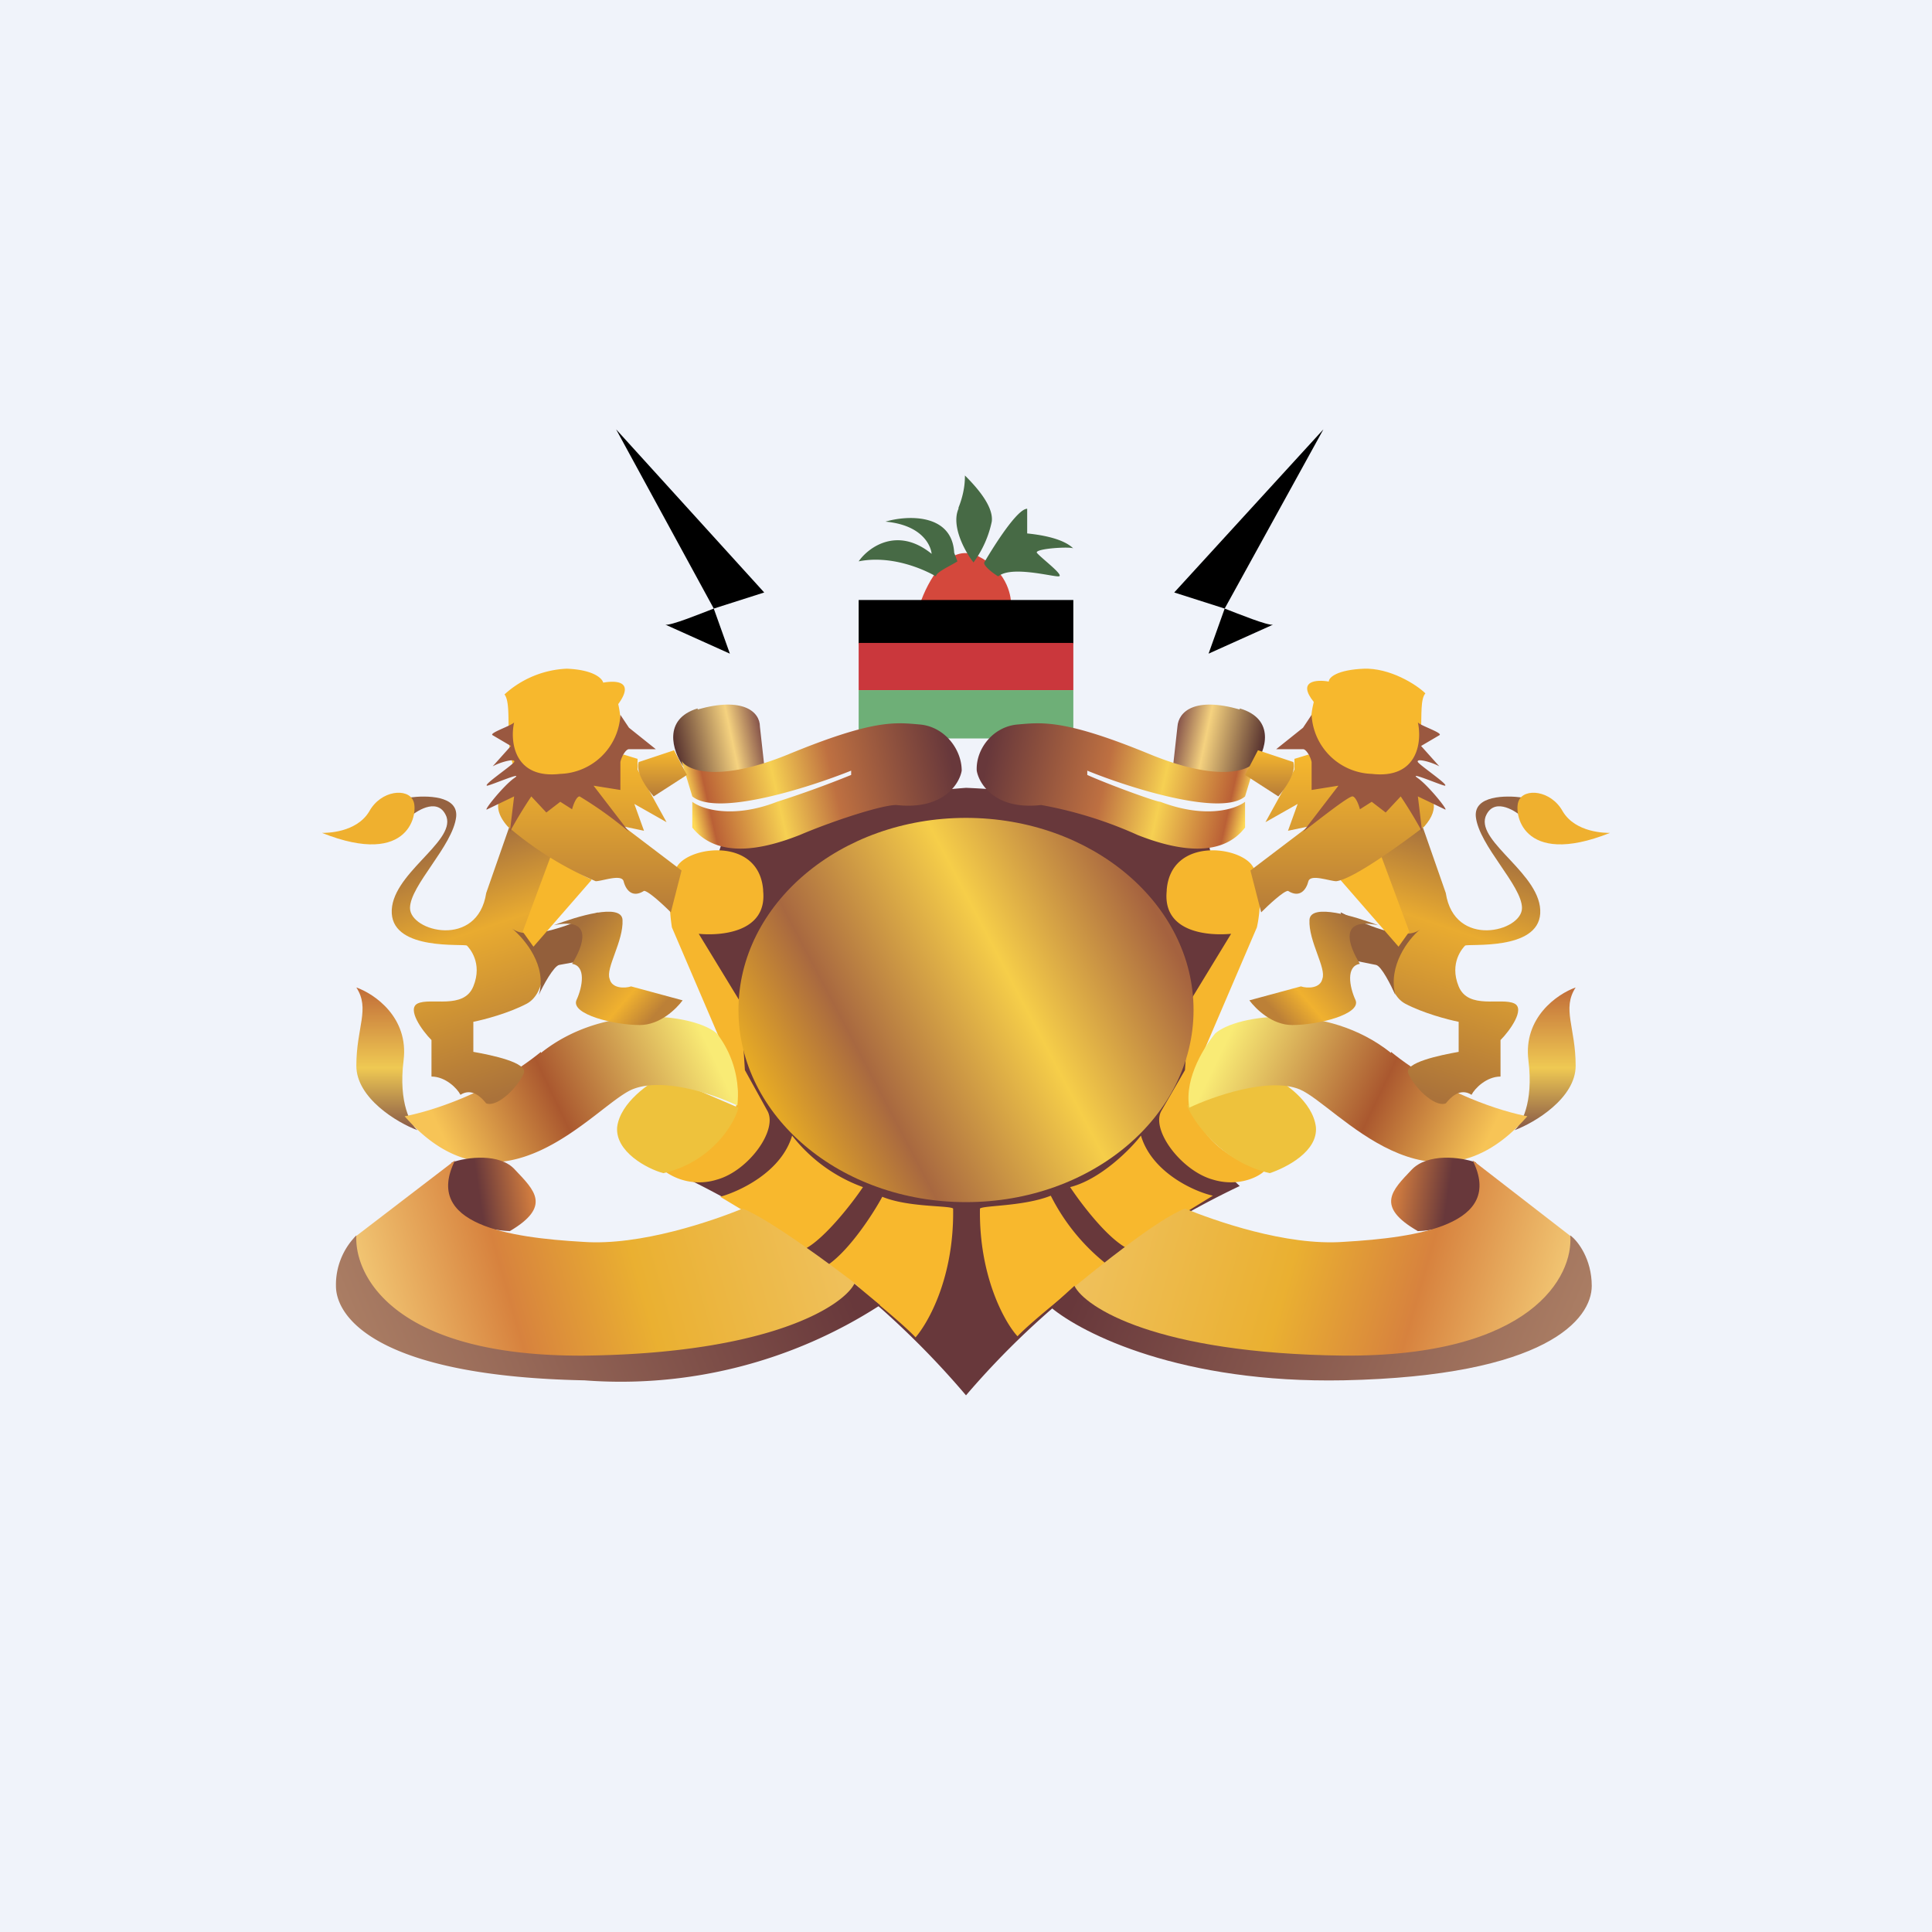 <!-- by TradingView --><svg width="18" height="18" viewBox="0 0 18 18" xmlns="http://www.w3.org/2000/svg"><path fill="#F0F3FA" d="M0 0h18v18H0z"/><path d="m5.74 4 1.38 1.52-.47.15.15.42-.6-.27c.05.01.32-.1.45-.15L5.74 4ZM12.33 4l-1.39 1.52.47.15-.15.42.6-.27c-.05.01-.32-.1-.45-.15L12.33 4Z"/><path d="m6.44 8.71.3-.9A9.07 9.07 0 0 1 9 7.34a7 7 0 0 1 2.25.47l.06.28.34.39-.25.6-.45 1.4.6.57A7.68 7.68 0 0 0 9 13a8.03 8.03 0 0 0-2.56-2l.52-.56-.05-.71-.47-1.02Z" fill="#68383B"/><path d="M9.1 5.18c-.26-.13-.46.24-.53.45h.85c0-.1-.05-.32-.31-.45Z" fill="#D4483C"/><path d="M8 5.23c.3-.06.6.07.72.14 0-.04.14-.1.2-.14l-.03-.08c-.02-.37-.44-.35-.64-.29.33.03.42.21.43.3-.32-.26-.59-.06-.68.07ZM8.93 4.74c-.07.16.06.4.14.5a.98.98 0 0 0 .17-.38c.02-.15-.16-.34-.25-.43 0 .04 0 .15-.06.3ZM9.57 4.74c-.09 0-.3.33-.4.5-.01.03.08.1.13.13.12-.1.49 0 .56 0 .07 0-.16-.17-.2-.22-.02-.04.32-.06.34-.04-.1-.1-.33-.13-.43-.14v-.23Z" fill="#476A45"/><path d="M8 5.59h2V6H8z"/><path fill="#CA373C" d="M8 5.99h2v.44H8z"/><path fill="#6EAF77" d="M8 6.43h2v.45H8z"/><path d="M6.5 6.6c-.33.1-.23.4-.14.53.17.22.58.1.76 0l-.04-.36c0-.14-.16-.28-.58-.16Z" fill="url(#a4kmy5net)"/><path d="M7.34 7.03c-.64.26-.93.15-.99.06l.1.33c.23.19 1.08-.08 1.48-.24v.04a9.7 9.7 0 0 1-.69.25c-.41.16-.7.07-.79 0v.24c.24.3.67.2 1 .07.33-.14.77-.28.9-.28.44.05.59-.2.61-.32 0-.2-.16-.41-.39-.43-.23-.02-.43-.05-1.23.28Z" fill="url(#b4kmy5net)"/><path d="M11.55 6.6c.34.1.24.4.14.53-.17.22-.57.1-.76 0l.04-.36c.01-.14.16-.28.58-.16Z" fill="url(#c4kmy5net)"/><path d="M10.72 7.03c.64.26.92.15.98.06l-.1.33c-.22.19-1.08-.08-1.47-.24v.04c.2.09.64.25.68.25.42.16.7.07.79 0v.24c-.23.3-.67.2-1 .07a3.84 3.84 0 0 0-.9-.28c-.43.05-.58-.2-.6-.32-.01-.2.15-.41.38-.43.23-.02.44-.05 1.24.28Z" fill="url(#d4kmy5net)"/><path d="M7.11 8.3c.04.39-.4.42-.6.4l.39.64.04.63.21.38c.1.18-.18.56-.47.64a.55.55 0 0 1-.49-.08c.73-.24.73-.73.64-.94l-.57-1.33c-.02-.13-.05-.42.05-.57.12-.19.76-.27.8.22ZM10.87 8.3c-.04.39.39.42.6.4l-.39.64-.04.63-.22.38c-.1.18.19.56.48.64.23.07.42-.02.48-.08-.72-.24-.73-.73-.64-.94l.57-1.33c.03-.13.06-.42-.04-.57-.12-.19-.76-.27-.8.22Z" fill="#F6B62D"/><path d="M5.75 10.5c-.02.23.28.39.43.43.44-.1.66-.45.7-.61l-.7-.3c-.13.07-.4.25-.43.48ZM12.26 10.5c.02.23-.28.38-.43.43-.44-.1-.71-.47-.77-.63l.77-.28c.13.06.4.24.43.48Z" fill="#EEC23C"/><path d="M7.38 10.58c-.1.34-.49.52-.67.57l.8.48c.18-.1.43-.42.53-.57a1.47 1.47 0 0 1-.66-.48ZM7.72 11.78c.2-.14.42-.48.5-.63.24.1.63.08.66.11.01.64-.23 1.06-.35 1.2-.14-.15-.6-.52-.81-.68ZM10.63 10.58c.1.34.49.52.67.56l-.8.49c-.19-.1-.43-.42-.53-.57.28-.07.56-.35.66-.48ZM10.3 11.77a1.9 1.9 0 0 1-.51-.63c-.25.1-.63.09-.66.12-.01.63.23 1.06.35 1.19.14-.15.6-.51.81-.68Z" fill="#F8B82D"/><ellipse cx="9" cy="9.41" rx="2.12" ry="1.79" fill="url(#e4kmy5net)"/><path d="M3.76 9.88c.05-.4-.27-.62-.44-.68.13.2 0 .37 0 .73 0 .3.38.53.57.6-.06-.05-.18-.25-.13-.65Z" fill="url(#f4kmy5net)"/><path d="M14.24 9.88c-.05-.4.27-.62.44-.68-.13.2 0 .37 0 .73 0 .3-.38.53-.57.6.06-.05.18-.25.13-.65Z" fill="url(#g4kmy5net)"/><path d="M5.04 9.8c-.48.39-1.05.56-1.27.6.9 1.03 1.77-.1 2.12-.25.29-.12.77.05.98.15a.94.94 0 0 0-.19-.67c-.2-.18-1.04-.3-1.64.18Z" fill="url(#h4kmy5net)"/><path d="M12.96 9.8c.48.39 1.05.56 1.27.6-.9 1.03-1.77-.1-2.12-.25-.29-.12-.82.07-1.03.17-.05-.29.16-.59.24-.69.2-.18 1.04-.3 1.64.18Z" fill="url(#i4kmy5net)"/><path d="M4.8 10.9c-.14-.16-.45-.12-.59-.07-.32.6.5.64.54.64.39-.23.23-.38.05-.57Z" fill="url(#j4kmy5net)"/><path d="m3.3 11.53.94-.72c-.3.6.5.72 1.19.76.54.04 1.22-.2 1.49-.31.25.1.83.53 1.09.73-.08.18-.7.58-2.58.67-1.88.08-2.2-.72-2.13-1.13Z" fill="url(#k4kmy5net)"/><path d="M5.44 12.86a4.45 4.45 0 0 0 2.76-.7l-.24-.2c-.1.2-.77.65-2.52.67-1.76.01-2.14-.74-2.12-1.12a.65.65 0 0 0-.19.47c0 .31.42.84 2.3.88Z" fill="url(#l4kmy5net)"/><path d="M13.15 10.9c.15-.16.46-.12.6-.07.32.6-.5.64-.54.64-.4-.23-.24-.38-.06-.57Z" fill="url(#m4kmy5net)"/><path d="m14.65 11.53-.93-.72c.3.6-.51.72-1.2.76-.54.04-1.21-.2-1.48-.31-.26.1-.81.55-1.07.76.07.19.68.55 2.56.64 1.88.08 2.2-.72 2.12-1.13Z" fill="url(#n4kmy5net)"/><path d="M12.52 12.86c-1.51.03-2.43-.43-2.73-.68l.22-.2c.1.2.76.63 2.51.65 1.75.01 2.14-.74 2.11-1.12.07.05.2.22.2.47 0 .31-.42.84-2.31.88Z" fill="url(#o4kmy5net)"/><path d="M4.02 10.03c.13 0 .24.11.27.17.11-.07.2.03.24.08.11.04.3-.16.35-.28.04-.1-.3-.17-.47-.2v-.28c.1-.02.33-.08.5-.17.18-.1.17-.42.15-.57l-.18-.1.28-.7-.41-.29-.22.63c-.08.52-.71.36-.71.14 0-.21.4-.58.43-.85.02-.2-.28-.2-.43-.18v.18c.08-.07.27-.18.34 0 .08.24-.53.54-.51.9.02.35.67.28.7.3.02.02.15.16.06.38s-.4.1-.52.16c-.1.05.04.25.13.34v.34Z" fill="url(#p4kmy5net)"/><path d="M5.02 9.27c.08-.27-.13-.52-.25-.62.16.13.59-.05.8-.15l-.14.45-.22.04c-.05.01-.15.19-.19.28Z" fill="#935F3B"/><path d="M5.8 8.57c-.01-.16-.43-.03-.64.05.38-.08.27.2.17.36.13.02.1.21.04.34-.05.13.35.23.59.23.19 0 .34-.15.4-.23l-.48-.13c-.06.02-.18.02-.2-.07-.04-.1.13-.35.12-.55Z" fill="url(#q4kmy5net)"/><path d="m5.51 8.2-.54.62-.1-.14.26-.7c.1.05.34.21.38.21Z" fill="#F7B72C"/><path d="M3.44 7.56c-.12.2-.4.2-.44.2.83.33.9-.2.85-.3-.05-.12-.3-.1-.41.1Z" fill="#EFB02F"/><path d="M4.73 7.7c-.16-.18-.07-.3 0-.35.38.19.88-.14 1.08-.32l.13.04v.1l.27.49-.3-.17.09.25-.19-.04.54.41-.1.39c-.07-.07-.21-.2-.25-.2-.11.07-.17-.01-.19-.09-.02-.07-.2 0-.26 0a3.17 3.17 0 0 1-.82-.51Z" fill="url(#r4kmy5net)"/><path d="m6.28 6.99-.33.11c-.03.1.08.25.14.32l.31-.2-.12-.23Z" fill="url(#s4kmy5net)"/><path d="M5.28 6.23a.92.92 0 0 0-.58.24c.09.11-.04.63.17.79.22.16.6 0 .8-.16.15-.12.12-.41.09-.54.16-.22-.03-.22-.14-.2-.01-.04-.09-.12-.34-.13Z" fill="#F7B82D"/><path d="M4.59 6.85c-.04-.02.18-.09.2-.12-.04.18 0 .53.43.48a.58.58 0 0 0 .56-.55l.08.12.25.2h-.25c-.03 0-.07.07-.08.12v.26l-.25-.04.33.43a3.55 3.55 0 0 0-.46-.33c-.03 0-.06.08-.07.12l-.11-.07-.13.1-.14-.15a4.25 4.25 0 0 0-.2.33l.04-.33-.25.12c-.05.03.15-.22.25-.29.1-.07-.2.06-.25.07-.05 0 .22-.18.25-.22.02-.04-.13 0-.2.04l.17-.19-.17-.1Z" fill="#9A5840"/><path d="M13.98 10.03c-.13 0-.24.11-.27.17-.11-.07-.2.03-.24.08-.11.04-.3-.16-.35-.28-.04-.1.3-.17.47-.2v-.28c-.1-.02-.33-.08-.5-.17-.18-.1-.17-.42-.15-.57l.18-.1-.28-.7.41-.29.22.63c.08.52.71.36.71.14 0-.21-.4-.58-.43-.85-.02-.2.28-.2.43-.18v.18c-.08-.07-.27-.18-.34 0-.08.24.53.54.51.9-.02.35-.67.28-.7.3-.02.02-.15.16-.06.38s.4.1.52.16c.1.05-.04.25-.13.34v.34Z" fill="url(#t4kmy5net)"/><path d="M13 9.27c-.07-.27.12-.52.23-.61-.15.12-.54-.06-.74-.16l.13.45.2.04c.05.01.14.19.18.28Z" fill="#935F3B"/><path d="M12.2 8.57c.01-.16.43-.03.64.05-.38-.08-.27.2-.17.36-.13.02-.1.21-.04.34.05.13-.35.23-.59.23-.19 0-.34-.15-.4-.23l.48-.13c.06.02.18.02.2-.07.04-.1-.13-.35-.12-.55Z" fill="url(#u4kmy5net)"/><path d="m12.49 8.2.54.62.1-.14-.26-.7c-.1.05-.34.21-.38.21Z" fill="#F7B72C"/><path d="M14.56 7.56c.12.2.4.2.44.2-.83.33-.9-.2-.85-.3.05-.12.3-.1.41.1Z" fill="#EFB02F"/><path d="M13.27 7.7c.16-.18.07-.3 0-.35-.38.19-.88-.14-1.08-.32l-.13.04v.1l-.27.49.3-.17-.09.25.19-.04-.54.41.1.39c.07-.07.21-.2.25-.2.11.07.17-.01.19-.09.02-.07.2 0 .26 0 .16-.02.61-.35.82-.51Z" fill="url(#v4kmy5net)"/><path d="m11.72 6.99.33.11c.03.1-.08.25-.14.32l-.31-.2.12-.23Z" fill="url(#w4kmy5net)"/><path d="M12.7 6.23c.25-.01.5.15.58.23-.09.1.04.58-.17.73-.2.15-.58 0-.78-.15-.16-.11-.12-.38-.09-.5-.16-.2.03-.21.14-.19 0-.04.08-.11.33-.12Z" fill="#F7B82D"/><path d="M13.41 6.85c.04-.02-.18-.09-.2-.12.04.18 0 .53-.43.48a.58.58 0 0 1-.56-.55l-.08.12-.25.2h.25c.03 0 .07.07.08.12v.26l.25-.04-.33.43c.13-.1.42-.33.46-.33.03 0 .06.08.07.12l.11-.07.13.1.14-.15a4.26 4.26 0 0 1 .2.33l-.04-.33.25.12c.05.03-.15-.22-.25-.29-.1-.07.2.06.25.07.05 0-.22-.18-.25-.22-.02-.04.13 0 .2.04l-.17-.19.17-.1Z" fill="#9A5840"/><defs><linearGradient id="a4kmy5net" x1="7.12" y1="6.84" x2="6.27" y2="7.02" gradientUnits="userSpaceOnUse"><stop stop-color="#7D4A47"/><stop offset=".35" stop-color="#F5D27F"/><stop offset="1" stop-color="#4F2A2B"/></linearGradient><linearGradient id="b4kmy5net" x1="8.85" y1="7.02" x2="6.44" y2="7.56" gradientUnits="userSpaceOnUse"><stop stop-color="#68383B"/><stop offset=".45" stop-color="#BE7041"/><stop offset=".67" stop-color="#F6D052"/><stop offset=".93" stop-color="#BA6036"/><stop offset="1" stop-color="#FFDA55"/></linearGradient><linearGradient id="c4kmy5net" x1="10.93" y1="6.84" x2="11.78" y2="7.02" gradientUnits="userSpaceOnUse"><stop stop-color="#7D4A47"/><stop offset=".35" stop-color="#F5D27F"/><stop offset="1" stop-color="#4F2A2B"/></linearGradient><linearGradient id="d4kmy5net" x1="9.21" y1="7.02" x2="11.62" y2="7.56" gradientUnits="userSpaceOnUse"><stop stop-color="#68383B"/><stop offset=".45" stop-color="#BE7041"/><stop offset=".67" stop-color="#F6D052"/><stop offset=".93" stop-color="#BA6036"/><stop offset="1" stop-color="#FFDA55"/></linearGradient><linearGradient id="e4kmy5net" x1="10.77" y1="8.51" x2="7.22" y2="10.38" gradientUnits="userSpaceOnUse"><stop stop-color="#A5623F"/><stop offset=".37" stop-color="#F6CE49"/><stop offset=".76" stop-color="#A86840"/><stop offset="1" stop-color="#E7AB25"/></linearGradient><linearGradient id="f4kmy5net" x1="3.61" y1="9.2" x2="3.61" y2="10.54" gradientUnits="userSpaceOnUse"><stop stop-color="#C16C38"/><stop offset=".56" stop-color="#EFC953"/><stop offset="1" stop-color="#855647"/></linearGradient><linearGradient id="g4kmy5net" x1="14.39" y1="9.2" x2="14.39" y2="10.54" gradientUnits="userSpaceOnUse"><stop stop-color="#C16C38"/><stop offset=".56" stop-color="#EFC953"/><stop offset="1" stop-color="#855647"/></linearGradient><linearGradient id="h4kmy5net" x1="6.63" y1="9.81" x2="4.29" y2="10.93" gradientUnits="userSpaceOnUse"><stop stop-color="#F9EB75"/><stop offset=".58" stop-color="#AA582F"/><stop offset="1" stop-color="#F7C456"/></linearGradient><linearGradient id="i4kmy5net" x1="11.37" y1="9.81" x2="13.71" y2="10.93" gradientUnits="userSpaceOnUse"><stop stop-color="#F9EB75"/><stop offset=".58" stop-color="#AA582F"/><stop offset="1" stop-color="#F7C456"/></linearGradient><linearGradient id="j4kmy5net" x1="4.95" y1="11.09" x2="4.15" y2="11.21" gradientUnits="userSpaceOnUse"><stop stop-color="#D27D3F"/><stop offset=".6" stop-color="#68383B"/></linearGradient><linearGradient id="k4kmy5net" x1="7.77" y1="11.63" x2="3.6" y2="12.82" gradientUnits="userSpaceOnUse"><stop stop-color="#EFC05A"/><stop offset=".42" stop-color="#EAB031"/><stop offset=".7" stop-color="#D7823E"/><stop offset="1" stop-color="#F2C774"/></linearGradient><linearGradient id="l4kmy5net" x1="7.95" y1="12.11" x2="3.83" y2="13.85" gradientUnits="userSpaceOnUse"><stop stop-color="#68383B"/><stop offset="1" stop-color="#AB7E64"/></linearGradient><linearGradient id="m4kmy5net" x1="13" y1="11.09" x2="13.81" y2="11.21" gradientUnits="userSpaceOnUse"><stop stop-color="#D27D3F"/><stop offset=".6" stop-color="#68383B"/></linearGradient><linearGradient id="n4kmy5net" x1="10.18" y1="11.63" x2="14.35" y2="12.82" gradientUnits="userSpaceOnUse"><stop stop-color="#EFC05A"/><stop offset=".42" stop-color="#EAB031"/><stop offset=".7" stop-color="#D7823E"/><stop offset="1" stop-color="#F2C774"/></linearGradient><linearGradient id="o4kmy5net" x1="10" y1="12.11" x2="14.12" y2="13.85" gradientUnits="userSpaceOnUse"><stop stop-color="#68383B"/><stop offset="1" stop-color="#AB7E64"/></linearGradient><linearGradient id="p4kmy5net" x1="3.68" y1="7.84" x2="4.49" y2="10.27" gradientUnits="userSpaceOnUse"><stop stop-color="#956241"/><stop offset=".4" stop-color="#E9AB30"/><stop offset="1" stop-color="#AA723A"/></linearGradient><linearGradient id="q4kmy5net" x1="5.27" y1="8.77" x2="6.1" y2="9.49" gradientUnits="userSpaceOnUse"><stop stop-color="#A6703B"/><stop offset=".71" stop-color="#F0B12F"/><stop offset=".98" stop-color="#BC8037"/></linearGradient><linearGradient id="r4kmy5net" x1="5.49" y1="7.03" x2="5.49" y2="8.5" gradientUnits="userSpaceOnUse"><stop stop-color="#F7B82D"/><stop offset="1" stop-color="#B67C39"/></linearGradient><linearGradient id="s4kmy5net" x1="6.17" y1="6.99" x2="6.17" y2="7.42" gradientUnits="userSpaceOnUse"><stop stop-color="#F7B82D"/><stop offset="1" stop-color="#B67C39"/></linearGradient><linearGradient id="t4kmy5net" x1="14.32" y1="7.84" x2="13.51" y2="10.27" gradientUnits="userSpaceOnUse"><stop stop-color="#956241"/><stop offset=".4" stop-color="#E9AB30"/><stop offset="1" stop-color="#AA723A"/></linearGradient><linearGradient id="u4kmy5net" x1="12.73" y1="8.77" x2="11.9" y2="9.49" gradientUnits="userSpaceOnUse"><stop stop-color="#A6703B"/><stop offset=".71" stop-color="#F0B12F"/><stop offset=".98" stop-color="#BC8037"/></linearGradient><linearGradient id="v4kmy5net" x1="12.51" y1="7.03" x2="12.51" y2="8.5" gradientUnits="userSpaceOnUse"><stop stop-color="#F7B82D"/><stop offset="1" stop-color="#B67C39"/></linearGradient><linearGradient id="w4kmy5net" x1="11.83" y1="6.99" x2="11.83" y2="7.42" gradientUnits="userSpaceOnUse"><stop stop-color="#F7B82D"/><stop offset="1" stop-color="#B67C39"/></linearGradient></defs></svg>
